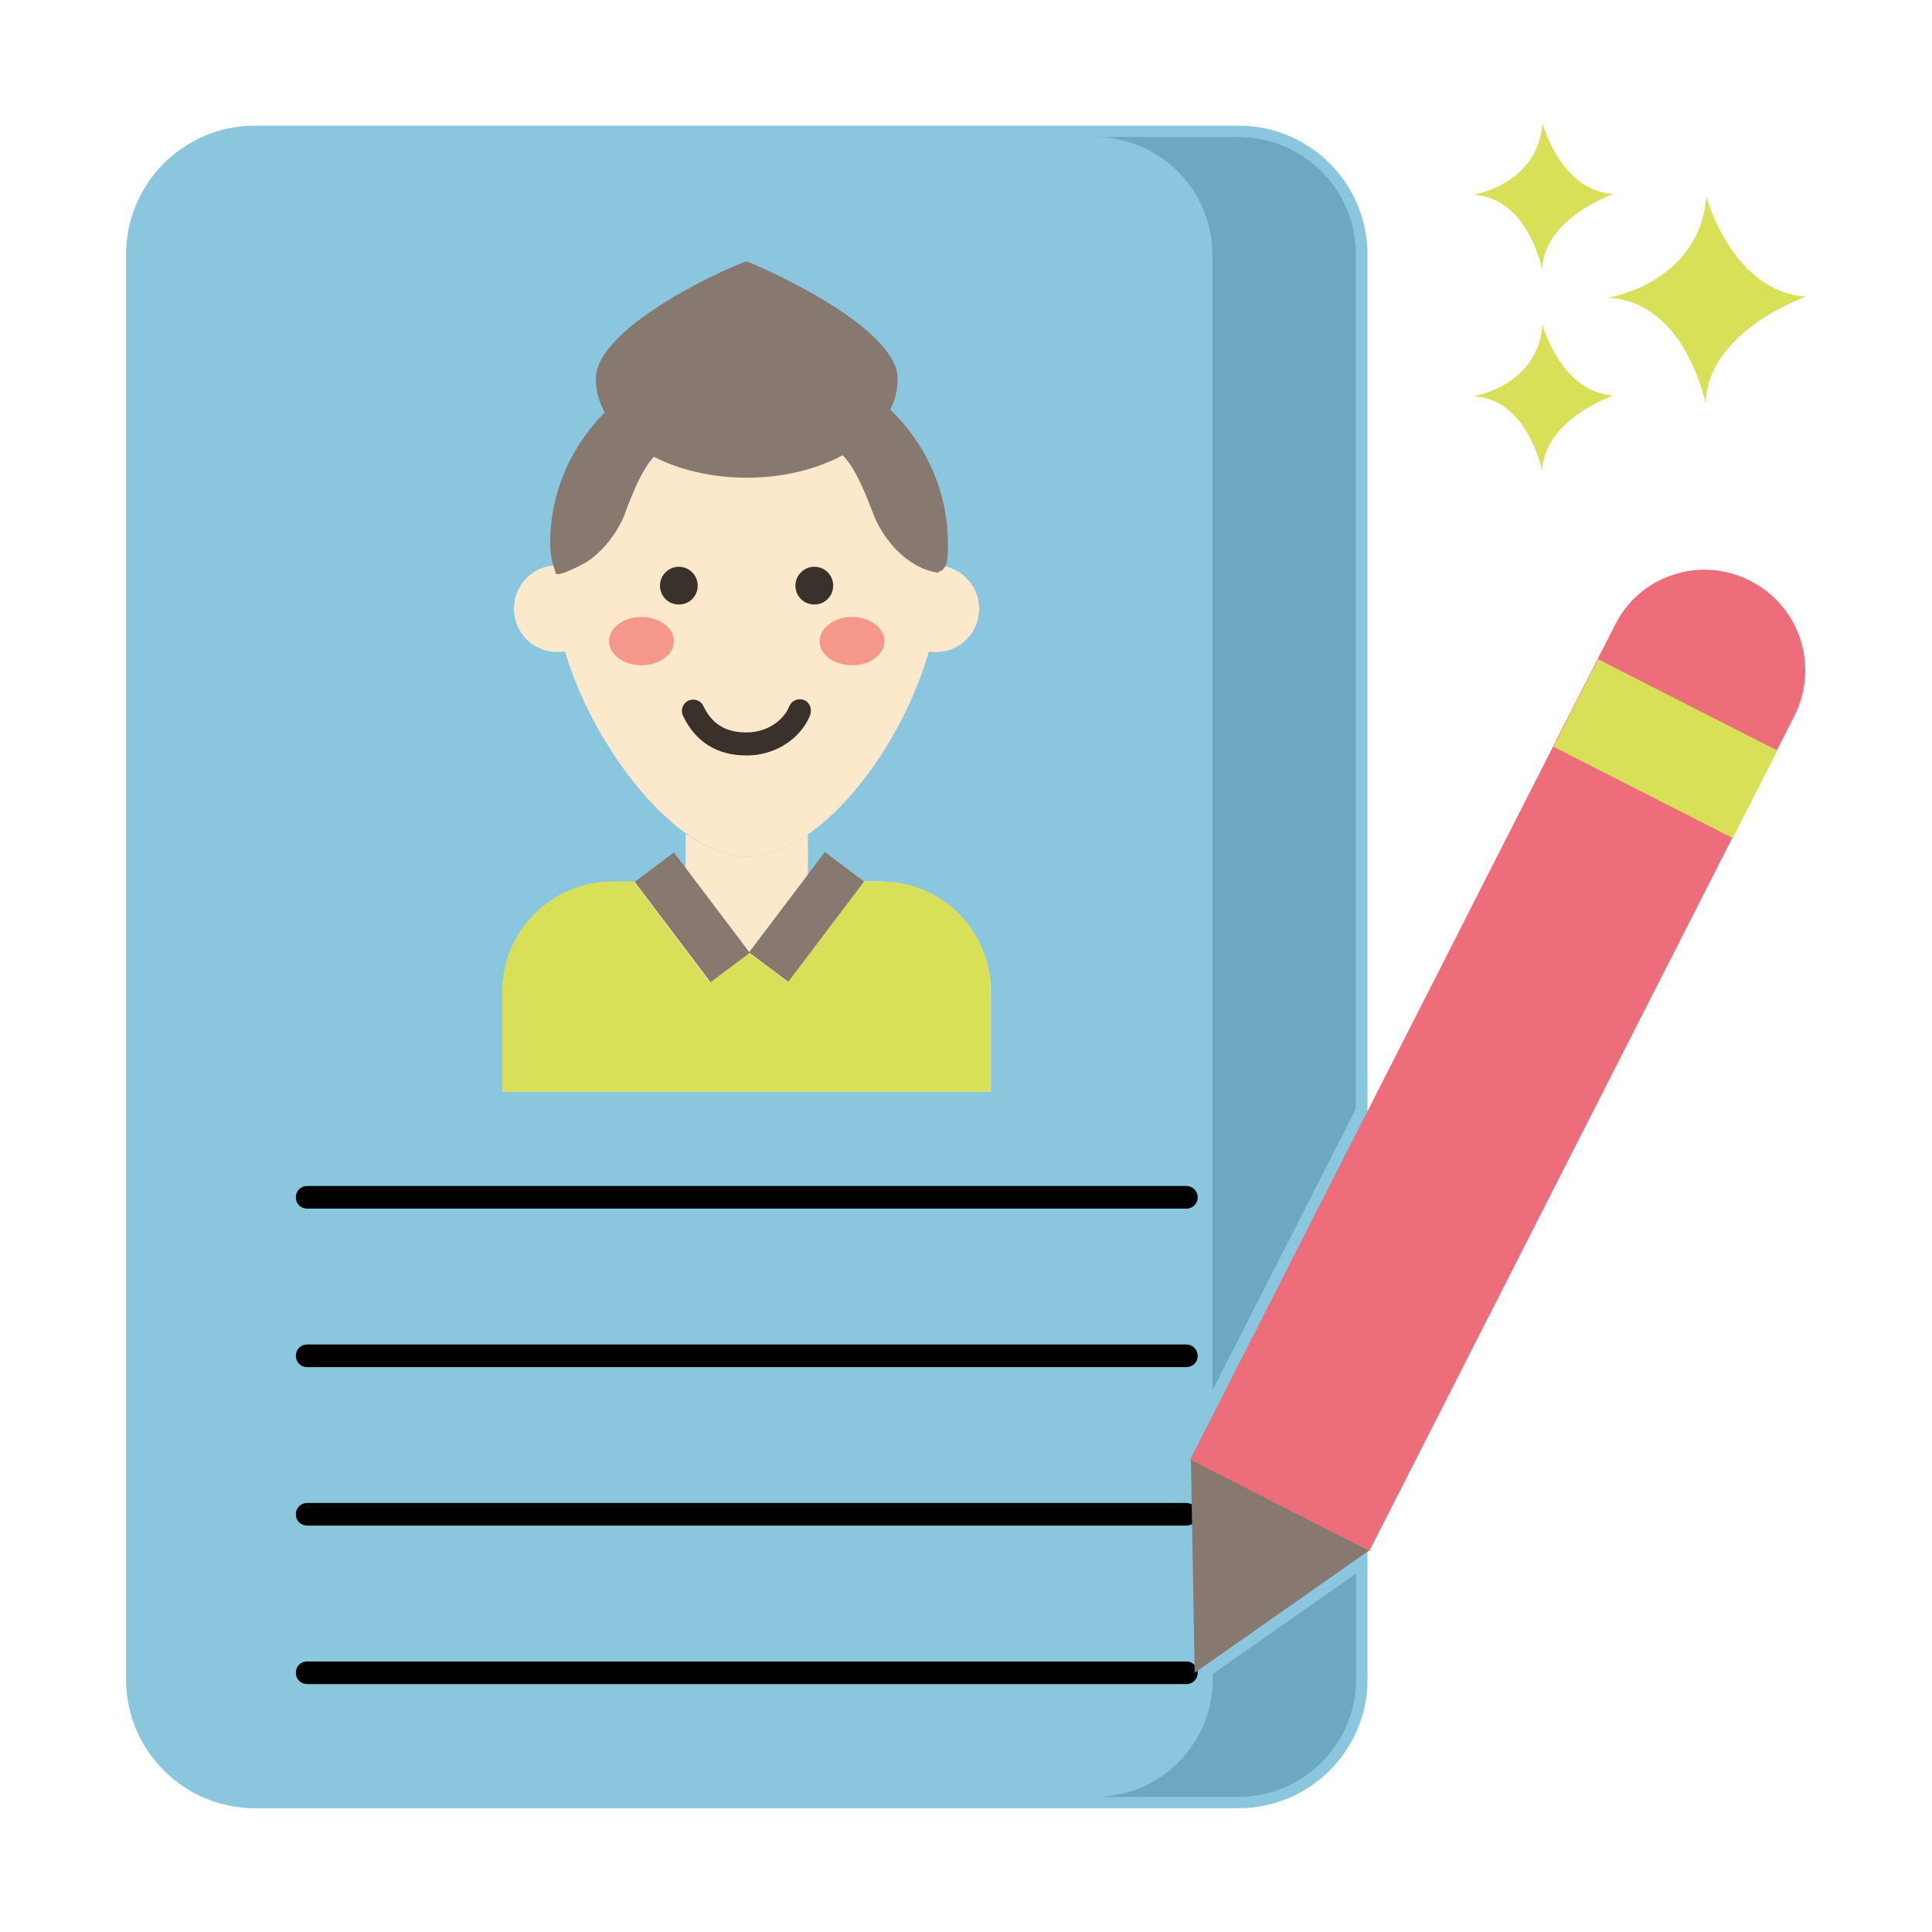 <?xml version="1.0" encoding="utf-8"?>
<!-- Generator: Adobe Illustrator 21.0.0, SVG Export Plug-In . SVG Version: 6.00 Build 0)  -->
<svg version="1.1" id="Layer_1" xmlns="http://www.w3.org/2000/svg" xmlns:xlink="http://www.w3.org/1999/xlink" x="0px" y="0px"
	 viewBox="0 0 512 512" style="enable-background:new 0 0 512 512;" xml:space="preserve">
<style type="text/css">
	.st0{fill:#D7E057;}
	.st1{fill:none;}
	.st2{fill:#8AC6DD;}
	.st3{fill:#FCE8CB;}
	.st4{fill:#3A312A;}
	.st5{fill:#F5978A;}
	.st6{fill:#87796F;}
	.st7{fill:#6CA8BF;}
	.st8{fill:#ED6E7A;}
</style>
<path class="st0" d="M452.2,52.1c-1.9,23.1-26.1,26.8-26.1,26.8c20.7,1,25.9,28.1,25.9,28.1c0.4-19.4,26.7-28.4,26.7-28.4
	C459,77.4,452.2,52.1,452.2,52.1z"/>
<path class="st1" d="M478.8,75.6c-17.2-1-23.7-24-23.7-24.3c-0.4-1.4-1.7-2.3-3.2-2.2c-1.5,0.1-2.6,1.3-2.7,2.7
	c-1.7,20.4-22.6,23.9-23.5,24.1c-1.5,0.2-2.6,1.6-2.5,3.1c0.1,1.5,1.3,2.8,2.9,2.8c18.1,0.8,23,25.4,23.1,25.7
	c0.3,1.4,1.5,2.4,2.9,2.4c0.1,0,0.2,0,0.3,0c1.5-0.1,2.7-1.4,2.8-2.9c0.4-17,24.4-25.6,24.6-25.6c1.4-0.5,2.2-1.8,2-3.2
	C481.4,76.8,480.2,75.7,478.8,75.6L478.8,75.6z M451.7,96.3c-2.7-6.3-7.4-13.8-15.2-17.8c5.9-2.8,12.8-7.8,16.4-16.5
	c3.1,6.1,8.4,13.8,16.7,17.4C463.6,82.7,455.7,88.2,451.7,96.3z"/>
<path class="st0" d="M408.8,86.1c-1.4,16.4-18.4,18.9-18.4,18.9c14.6,0.7,18.3,19.9,18.3,19.9c0.3-13.7,18.9-20.1,18.9-20.1
	C413.6,104,408.8,86.1,408.8,86.1L408.8,86.1z"/>
<path class="st1" d="M427.6,101.8c-11.5-0.7-16-16.4-16-16.5c-0.4-1.4-1.7-2.3-3.2-2.2c-1.5,0.1-2.6,1.3-2.7,2.7
	c-1.2,13.7-15.3,16.1-15.9,16.2c-1.5,0.2-2.6,1.6-2.5,3.1c0.1,1.5,1.3,2.8,2.9,2.8c12.1,0.6,15.5,17.3,15.5,17.5
	c0.3,1.4,1.5,2.4,2.9,2.4c0.1,0,0.2,0,0.3,0c1.5-0.1,2.7-1.4,2.8-2.9c0.3-11.4,16.7-17.3,16.8-17.3c1.4-0.5,2.2-1.8,2-3.2
	C430.2,103,429.1,101.9,427.6,101.8L427.6,101.8z M408.5,115.4c-1.8-3.8-4.7-7.9-8.9-10.6c3.7-2.1,7.4-5.3,9.7-9.8
	c2.1,3.7,5.3,7.9,9.9,10.4C415.5,107.6,411.2,110.9,408.5,115.4z"/>
<path class="st0" d="M408.8,32.7c-1.4,16.4-18.4,18.9-18.4,18.9c14.6,0.7,18.3,19.9,18.3,19.9c0.3-13.7,18.9-20.1,18.9-20.1
	C413.6,50.7,408.8,32.7,408.8,32.7L408.8,32.7z"/>
<path class="st1" d="M427.6,48.5c-11.5-0.7-16-16.4-16-16.5c-0.4-1.4-1.7-2.3-3.2-2.2c-1.5,0.1-2.6,1.3-2.7,2.7
	c-1.2,13.7-15.3,16.1-15.9,16.2c-1.5,0.2-2.6,1.6-2.5,3.1c0.1,1.5,1.3,2.8,2.9,2.8c12.1,0.6,15.5,17.3,15.5,17.5
	c0.3,1.4,1.5,2.4,2.9,2.4c0.1,0,0.2,0,0.3,0c1.5-0.1,2.7-1.4,2.8-2.9c0.3-11.4,16.7-17.3,16.8-17.3c1.4-0.5,2.2-1.8,2-3.2
	C430.2,49.7,429.1,48.6,427.6,48.5L427.6,48.5z M408.5,62.1c-1.8-3.8-4.7-7.9-8.9-10.6c3.7-2.1,7.4-5.3,9.7-9.8
	c2.1,3.7,5.3,7.9,9.9,10.5C415.5,54.3,411.2,57.6,408.5,62.1z"/>
<path class="st2" d="M328.2,33.3H67.6c-18.9,0-34.2,15.3-34.2,34.2V445c0,18.9,15.3,34.2,34.2,34.2h260.6
	c18.9,0,34.2-15.3,34.2-34.2V67.5C362.4,48.6,347.1,33.3,328.2,33.3z"/>
<path class="st1" d="M328.2,30.3H67.6c-20.5,0-37.2,16.7-37.2,37.2v106.7c0,1.7,1.3,3,3,3s3-1.3,3-3V67.5c0-17.2,14-31.2,31.2-31.2
	h260.6c17.2,0,31.2,14,31.2,31.2V445c0,17.2-14,31.2-31.2,31.2H67.6c-17.2,0-31.2-14-31.2-31.2V202.3c0-1.7-1.3-3-3-3s-3,1.3-3,3
	V445c0,20.5,16.7,37.2,37.2,37.2h260.6c20.5,0,37.2-16.7,37.2-37.2V67.5C365.4,47,348.7,30.3,328.2,30.3z"/>
<path d="M314.4,314.3h-233c-1.7,0-3,1.3-3,3s1.3,3,3,3h233c1.7,0,3-1.3,3-3S316,314.3,314.4,314.3z"/>
<path d="M314.4,356.3h-233c-1.7,0-3,1.3-3,3s1.3,3,3,3h233c1.7,0,3-1.3,3-3S316,356.3,314.4,356.3z"/>
<path d="M314.4,398.3h-233c-1.7,0-3,1.3-3,3s1.3,3,3,3h233c1.7,0,3-1.3,3-3S316,398.3,314.4,398.3z"/>
<path d="M314.4,440.3h-233c-1.7,0-3,1.3-3,3s1.3,3,3,3h233c1.7,0,3-1.3,3-3S316,440.3,314.4,440.3z"/>
<path class="st3" d="M233.4,233.6h-19.3v-12.5c-5.3,3.7-10.9,5.9-16.2,5.9c-5.1,0-10.6-2.2-15.9-5.9h-0.3v12.6h-19.3
	c-16.1,0-29.2,13.1-29.2,29.2v26.4h129.4v-26.4C262.6,246.7,249.5,233.6,233.4,233.6L233.4,233.6z"/>
<path class="st1" d="M233.4,230.6h-16.3v-9.5c0-1.1-0.6-2.1-1.6-2.7s-2.2-0.4-3.1,0.2c-5.1,3.5-10,5.3-14.5,5.3
	c-4.3,0-9.1-1.8-14.1-5.4c-0.5-0.4-1.1-0.5-1.7-0.5h-0.3c-1.7,0-3,1.3-3,3v9.6h-16.3c-17.8,0-32.2,14.4-32.2,32.2v26.4
	c0,1.7,1.3,3,3,3h129.4c1.7,0,3-1.3,3-3v-26.4C265.6,245.1,251.1,230.6,233.4,230.6L233.4,230.6z M259.6,286.3H136.2v-23.4
	c0-14.4,11.8-26.2,26.2-26.2h19.3c1.7,0,3-1.3,3-3v-7.4c9.2,5,17.4,4.9,26.4,0.2v7.2c0,1.7,1.3,3,3,3h19.3
	c14.4,0,26.2,11.7,26.2,26.2V286.3z"/>
<path class="st0" d="M233.4,233.6h-4.6l0.1,0.1l-20.1,26.6l-10.4-7.8l-10.4,7.8L168,233.7l0.1-0.1h-5.8c-16.1,0-29.2,13.1-29.2,29.2
	v26.5h129.4v-26.5C262.6,246.7,249.5,233.6,233.4,233.6L233.4,233.6z"/>
<path class="st1" d="M233.4,230.6h-4.6c-1.2,0-2.2,0.7-2.7,1.8l-17.9,23.7l-8-6c-1.1-0.8-2.5-0.8-3.6,0l-8,6L171,232.7
	c-0.4-1.2-1.6-2-2.8-2h-5.8c-17.8,0-32.2,14.4-32.2,32.2v26.5c0,1.7,1.3,3,3,3h129.4c1.7,0,3-1.3,3-3v-26.5
	C265.6,245.1,251.1,230.6,233.4,230.6L233.4,230.6z M259.6,286.3H136.2v-23.5c0-14.4,11.8-26.2,26.2-26.2h4.1l19.2,25.5
	c1,1.3,2.9,1.6,4.2,0.6l8.5-6.4l8.5,6.4c1.3,1,3.2,0.7,4.2-0.6l19.2-25.5h2.9c14.4,0,26.2,11.7,26.2,26.2L259.6,286.3L259.6,286.3z"
	/>
<path class="st3" d="M147.7,149.8c-6.3,0-11.5,5.1-11.5,11.5s5.1,11.5,11.5,11.5s11.5-5.1,11.5-11.5S154.1,149.8,147.7,149.8
	L147.7,149.8z"/>
<path class="st1" d="M147.7,146.8c-8,0-14.5,6.5-14.5,14.5s6.5,14.5,14.5,14.5s14.5-6.5,14.5-14.5S155.7,146.8,147.7,146.8
	L147.7,146.8z M147.7,169.8c-4.7,0-8.5-3.8-8.5-8.5s3.8-8.5,8.5-8.5s8.5,3.8,8.5,8.5S152.4,169.8,147.7,169.8L147.7,169.8z"/>
<path class="st3" d="M248,149.8c-6.3,0-11.5,5.1-11.5,11.5s5.1,11.5,11.5,11.5s11.5-5.1,11.5-11.5C259.5,155,254.3,149.8,248,149.8
	L248,149.8z"/>
<path class="st1" d="M248,146.8c-8,0-14.5,6.5-14.5,14.5s6.5,14.5,14.5,14.5s14.5-6.5,14.5-14.5S256,146.8,248,146.8z M248,169.8
	c-4.7,0-8.5-3.8-8.5-8.5s3.8-8.5,8.5-8.5c4.7,0,8.5,3.8,8.5,8.5S252.7,169.8,248,169.8z"/>
<path class="st3" d="M197.9,104.8c-28.1,0-50.9,22.8-50.9,50.9s28.2,71.3,50.9,71.3c23.8,0,50.9-43.1,50.9-71.3
	S226,104.8,197.9,104.8z"/>
<path class="st1" d="M197.9,101.8c-29.7,0-53.9,24.2-53.9,53.9c0,29.3,28.9,74.3,53.9,74.3c25.5,0,53.9-44.3,53.9-74.3
	C251.8,126,227.6,101.8,197.9,101.8z M197.9,224c-21.1,0-47.9-42.3-47.9-68.3c0-26.4,21.5-47.9,47.9-47.9
	c26.4,0,47.9,21.5,47.9,47.9C245.8,182.1,219.6,224,197.9,224z"/>
<path class="st4" d="M179.9,150.2c-2.7,0-5,2.2-5,5s2.2,5,5,5s5-2.2,5-5S182.6,150.2,179.9,150.2z"/>
<path class="st4" d="M215.8,150.2c-2.7,0-5,2.2-5,5s2.2,5,5,5s5-2.2,5-5S218.6,150.2,215.8,150.2z"/>
<path class="st5" d="M170,163.5c-4.7,0-8.6,2.9-8.6,6.4s3.8,6.4,8.6,6.4s8.6-2.9,8.6-6.4S174.7,163.5,170,163.5z"/>
<path class="st5" d="M225.8,163.5c-4.7,0-8.6,2.9-8.6,6.4s3.8,6.4,8.6,6.4s8.6-2.9,8.6-6.4S230.5,163.5,225.8,163.5z"/>
<path class="st6" d="M251.2,144c0-27.8-23.6-50.4-52.7-50.4s-52.7,22.5-52.7,50.4c0,2.9,0.5,5.1,1.5,7.9c0.5,1.3,8-2.8,8.7-3.3
	c3.2-2.3,5.8-5.3,7.8-8.7c0.8-1.4,1.5-2.8,2-4.3c1.7-4.6,6.5-17.3,11.3-16.3c6.4,1.3,13.7,2.1,21.4,2.1s15-0.8,21.4-2.1
	c4.8-1,9.5,11.7,11.3,16.3c0.5,1.4,1.2,2.9,2,4.3c3.2,5.6,8.7,10.9,15.4,11.9c0-0.3,0.4-0.4,0.7-0.5
	C251.5,150.4,251.2,145.7,251.2,144L251.2,144z"/>
<path class="st1" d="M254.2,144.5l0-0.5c0-29.4-25-53.4-55.7-53.4s-55.7,23.9-55.7,53.4c0,3.5,0.7,6.1,1.7,8.9
	c0.4,1,1.1,1.7,2.2,2.1c0.3,0.1,0.7,0.1,1,0.1c3.6,0,9.9-4,10-4c3.4-2.4,6.4-5.7,8.7-9.7c0.9-1.5,1.6-3.1,2.2-4.7l0.1-0.3
	c4.8-12.6,7.2-14,7.7-14.1c6.9,1.4,14.3,2.2,22.1,2.2s15.2-0.7,21.9-2.2c0.6,0.1,3.1,1.5,7.8,14.1l0.1,0.3c0.6,1.6,1.4,3.2,2.2,4.7
	c4.3,7.4,10.8,12.4,17.5,13.4c0.8,0.1,1.7-0.1,2.3-0.6c0.1-0.1,0.1-0.1,0.2-0.2C254.3,152.3,254.2,147.3,254.2,144.5L254.2,144.5z
	 M247.9,148.6C247.9,148.6,247.8,148.6,247.9,148.6c-4.5-1.1-9-4.8-12.1-10.2c-0.7-1.2-1.3-2.5-1.8-3.8l-0.1-0.3
	c-3.6-9.4-7.7-18-13.3-18c-0.4,0-0.8,0-1.2,0.1c-6.5,1.3-13.5,2-20.8,2s-14.3-0.7-20.8-2c-6.3-1.3-10.7,7.8-14.6,17.9l-0.1,0.3
	c-0.5,1.3-1.1,2.6-1.8,3.8c-1.8,3.2-4.2,5.9-6.9,7.7c-0.8,0.5-3.2,1.7-4.9,2.5c-0.4-1.4-0.6-2.8-0.6-4.6c0-26.1,22.3-47.4,49.7-47.4
	s49.7,21.2,49.7,47.4l0,0.6C248.2,146.6,248.1,148,247.9,148.6L247.9,148.6z M250.1,154.1l-1.1-2.8l1.3,2.7
	C250.2,154.1,250.2,154.1,250.1,154.1L250.1,154.1z"/>
<path class="st6" d="M168.2,233.7l10.4-7.8l20.1,26.6l-10.4,7.8L168.2,233.7z"/>
<path class="st1" d="M200.9,250.7l-20.1-26.6c-1-1.3-2.9-1.6-4.2-0.6l-10.4,7.8c-0.6,0.5-1.1,1.2-1.2,2c-0.1,0.8,0.1,1.6,0.6,2.2
	l20.1,26.6c0.6,0.8,1.5,1.2,2.4,1.2c0.6,0,1.3-0.2,1.8-0.6l10.4-7.8c0.6-0.5,1.1-1.2,1.2-2C201.6,252.1,201.4,251.3,200.9,250.7z
	 M188.7,256.1l-16.4-21.8l5.6-4.2l16.4,21.8L188.7,256.1z"/>
<path class="st6" d="M198.5,252.4l20.1-26.6l10.4,7.8l-20.1,26.6L198.5,252.4z"/>
<path class="st1" d="M231.8,233.3c-0.1-0.8-0.5-1.5-1.2-2l-10.4-7.8c-1.3-1-3.2-0.7-4.2,0.6L196,250.7c-0.5,0.6-0.7,1.4-0.6,2.2
	s0.5,1.5,1.2,2l10.4,7.8c0.5,0.4,1.2,0.6,1.8,0.6c0.9,0,1.8-0.4,2.4-1.2l20.1-26.6C231.7,234.9,231.9,234.1,231.8,233.3L231.8,233.3
	z M208.2,256.1l-5.6-4.2l16.4-21.8l5.6,4.2L208.2,256.1z"/>
<path class="st1" d="M157.4,265.4c-1.7,0-3,1.3-3,3v20.9c0,1.7,1.3,3,3,3s3-1.3,3-3v-20.9C160.4,266.7,159.1,265.4,157.4,265.4z"/>
<path class="st1" d="M239.5,265.4c-1.7,0-3,1.3-3,3v20.9c0,1.7,1.3,3,3,3s3-1.3,3-3v-20.9C242.5,266.7,241.2,265.4,239.5,265.4z"/>
<path class="st4" d="M213,185.5c-1.5-0.6-3.3,0.2-3.9,1.8c-1,2.7-4.9,6.8-11.3,6.8c-5.5,0-9.1-2.2-11.4-7c-0.7-1.5-2.5-2.1-4-1.4
	c-1.5,0.7-2.1,2.5-1.4,4c3.3,6.9,9,10.5,16.8,10.5c8.8,0,14.9-5.5,16.9-10.7C215.3,187.8,214.5,186,213,185.5L213,185.5z"/>
<path class="st6" d="M197.9,69.3c-1.5,0-40,16.6-40,31.1s17.9,26.2,40,26.2s40-11.7,40-26.2S198.4,69.3,197.9,69.3z"/>
<path class="st1" d="M197.9,66.3c-1.9,0-43,17.1-43,34.1c0,16.1,19.3,29.2,43,29.2s43-13.1,43-29.2
	C240.8,83.4,199.8,66.3,197.9,66.3z M197.9,123.5c-20.4,0-37-10.4-37-23.2c0-10.7,30.3-25.7,36.9-27.9c7.1,2.8,37.1,17.5,37.1,27.9
	C234.8,113.1,218.3,123.5,197.9,123.5z"/>
<path class="st6" d="M315.6,386.5l1,56.8l46.5-32.6L315.6,386.5z"/>
<path class="st1" d="M364.5,408L317,383.8c-0.9-0.5-2.1-0.4-3,0.1c-0.9,0.6-1.4,1.5-1.4,2.6l1,56.8c0,1.1,0.6,2.1,1.6,2.6
	c0.4,0.2,0.9,0.3,1.4,0.3c0.6,0,1.2-0.2,1.7-0.5l46.5-32.6c0.9-0.6,1.3-1.6,1.3-2.7C366,409.4,365.4,408.5,364.5,408L364.5,408z
	 M319.4,437.6l-0.8-46.1l38.6,19.7L319.4,437.6z"/>
<path class="st7" d="M321.4,445c0,17.2-14,31.2-31.2,31.2h38c17.2,0,31.2-14,31.2-31.2V417l-38,26.6V445z M328.1,36.3h-38
	c17.2,0,31.2,14,31.2,31.2v301l38-74.6V67.5C359.4,50.3,345.4,36.3,328.1,36.3z"/>
<path class="st8" d="M463.8,153.9c-13.1-6.7-29.2-1.5-35.8,11.7l-32.5,63.8l-12.8,25.2l-67.3,132.2l47.5,24.2l112.6-221.2
	C482.2,176.6,477,160.6,463.8,153.9z"/>
<path class="st1" d="M479.9,168.5c-2.5-7.5-7.7-13.7-14.7-17.3c-14.6-7.4-32.5-1.6-39.9,13L392.9,228c-0.8,1.5-0.2,3.3,1.3,4
	c1.5,0.7,3.3,0.2,4-1.3l32.5-63.8c5.9-11.6,20.2-16.3,31.8-10.3c5.6,2.9,9.8,7.8,11.8,13.8s1.5,12.4-1.4,18L361.5,406.9l-42.2-21.5
	l66-129.5c0.8-1.5,0.2-3.3-1.3-4c-1.5-0.7-3.3-0.2-4,1.3l-67.3,132.2c-0.4,0.7-0.4,1.5-0.2,2.3s0.8,1.4,1.5,1.7l47.5,24.2
	c0.4,0.2,0.9,0.3,1.4,0.3c1.1,0,2.1-0.6,2.7-1.6l112.6-221.2C481.8,184,482.4,176,479.9,168.5z"/>
<path class="st0" d="M411.7,197.9l11.8-23.2l47.5,24.2l-11.8,23.2L411.7,197.9z"/>
<path class="st1" d="M472.3,196.2L424.8,172c-0.7-0.4-1.5-0.4-2.3-0.2c-0.8,0.2-1.4,0.8-1.7,1.5L409,196.5c-0.8,1.5-0.2,3.3,1.3,4
	l47.5,24.2c0.4,0.2,0.9,0.3,1.4,0.3c0.3,0,0.6,0,0.9-0.1c0.8-0.2,1.4-0.8,1.7-1.5l11.8-23.2C474.4,198.7,473.8,196.9,472.3,196.2
	L472.3,196.2z M457.9,218l-42.1-21.5l9.1-17.8l42.1,21.5L457.9,218z"/>
</svg>
